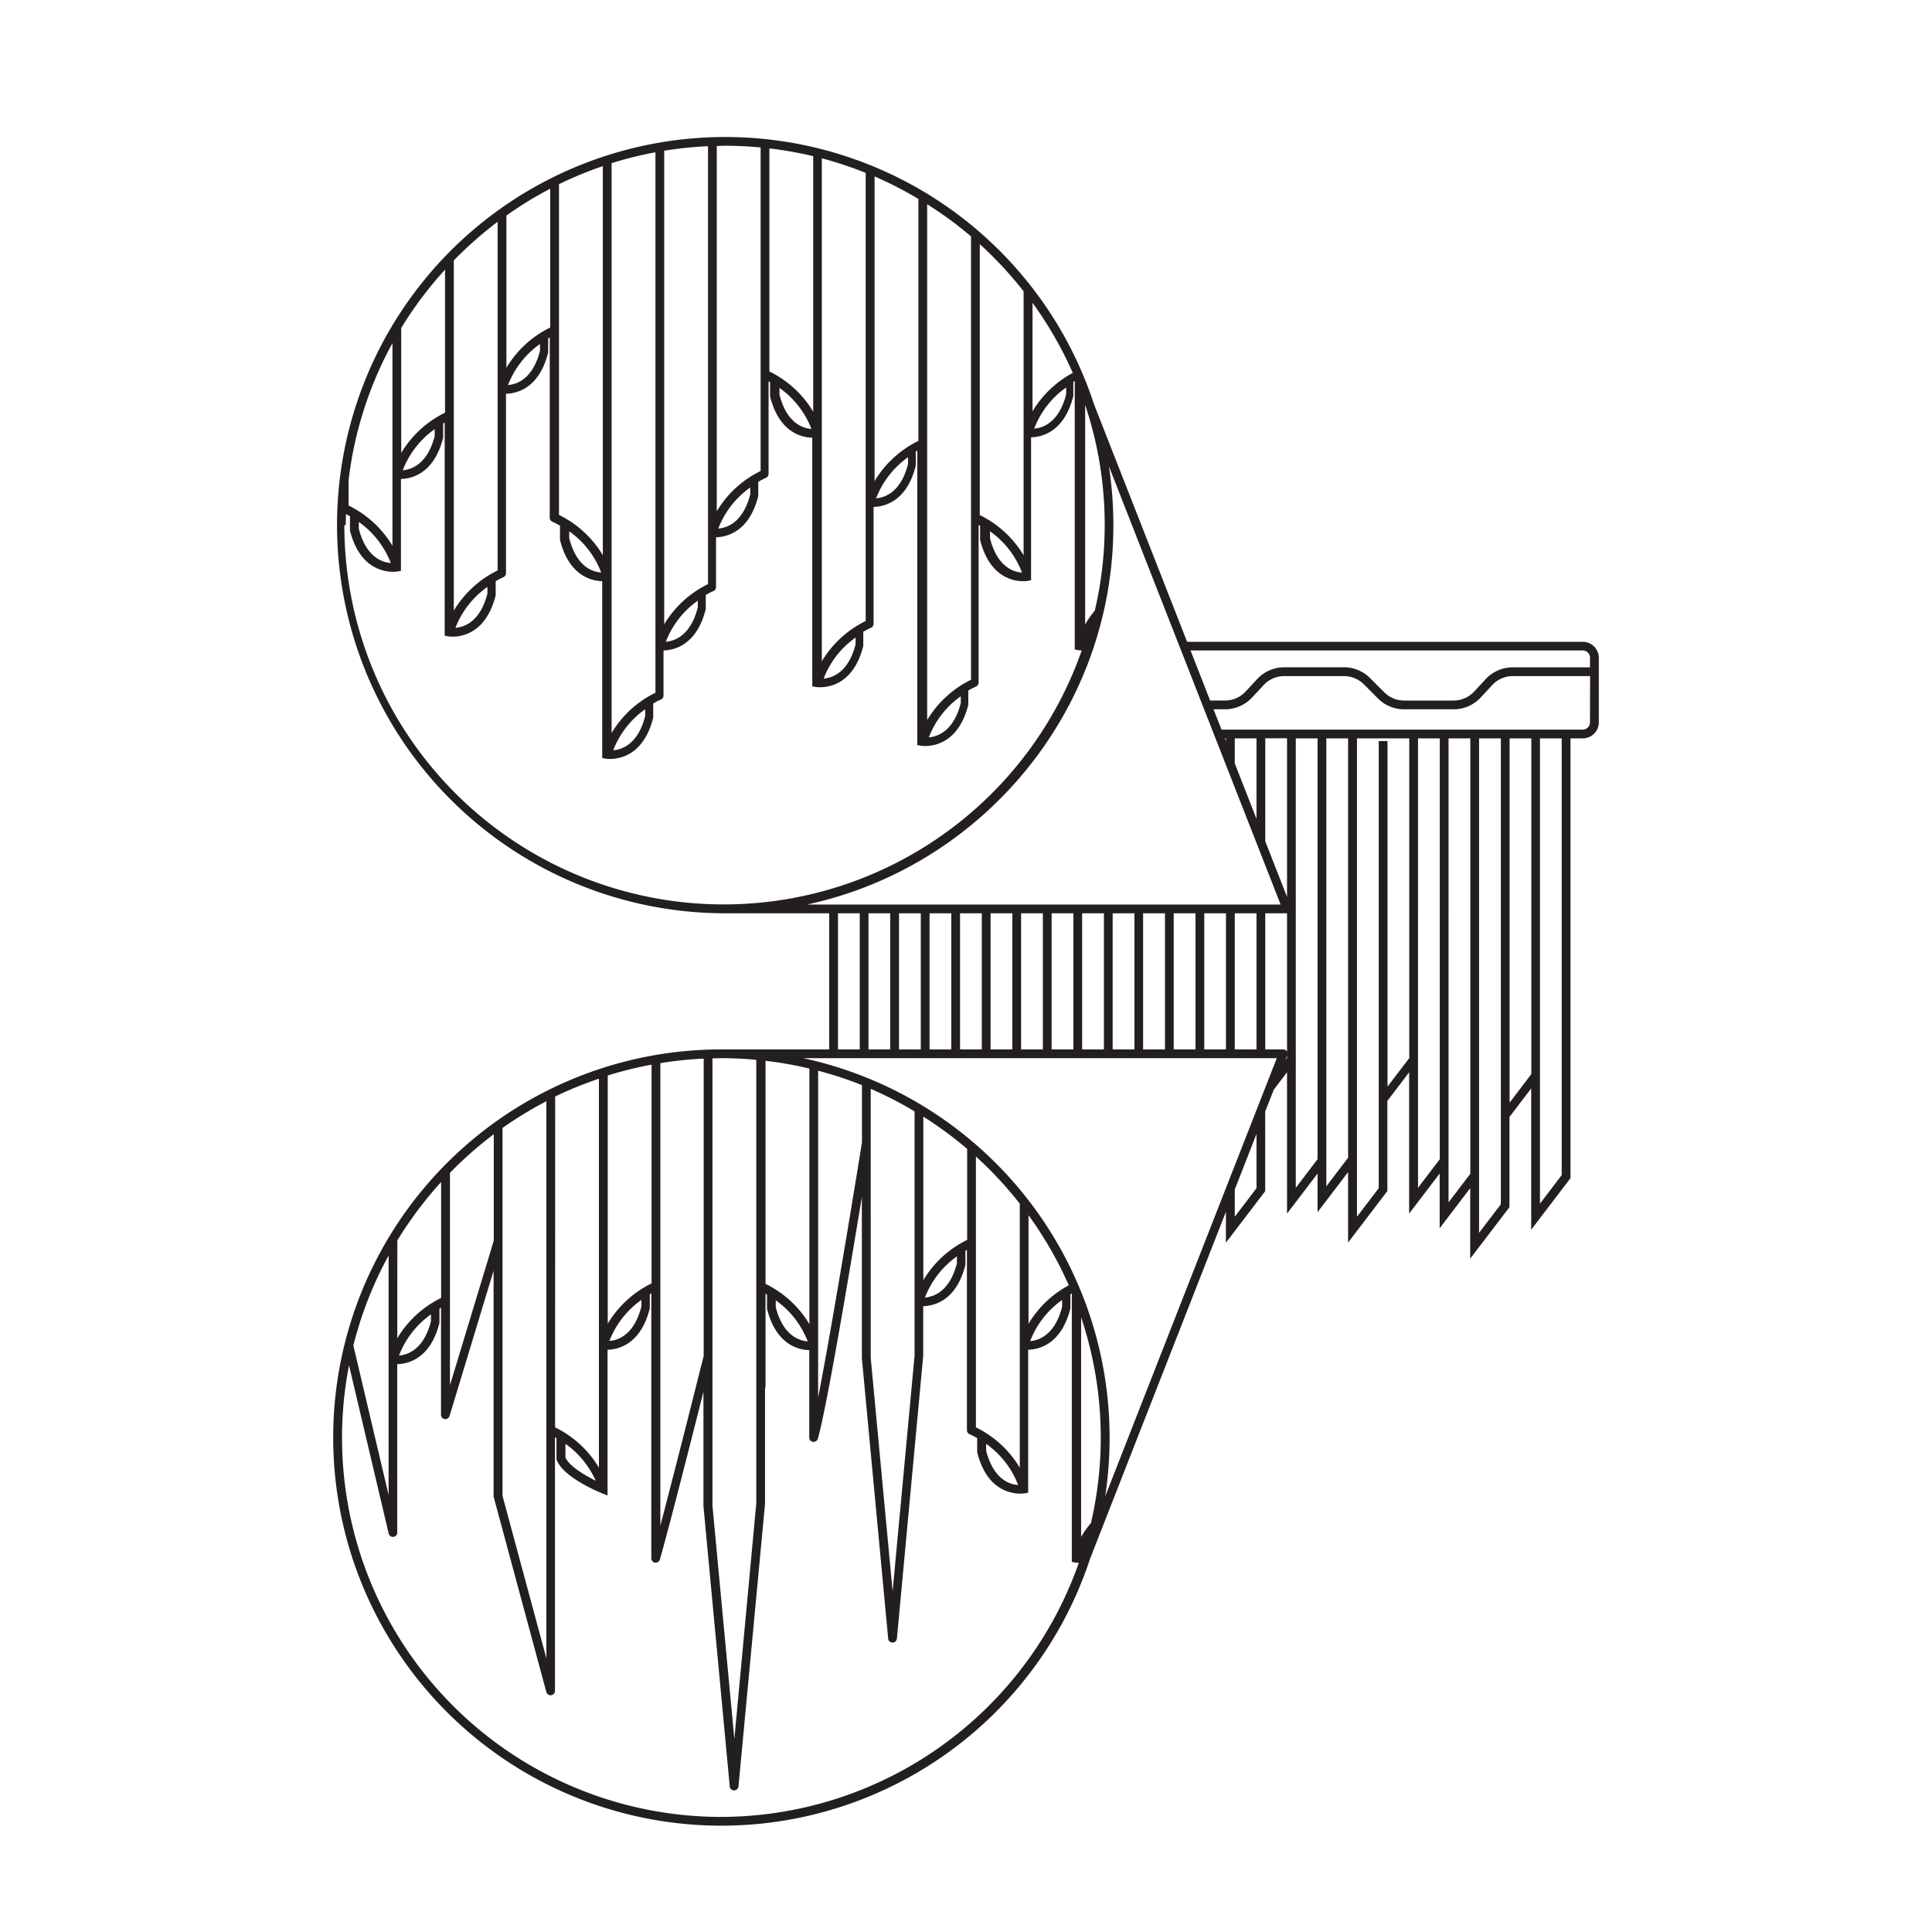 <svg xmlns="http://www.w3.org/2000/svg" viewBox="0 0 600 600"><defs><style>.a{fill:#231f20;}</style></defs><title>ct-benefits-04-flexible</title><path class="a" d="M491.53,199.32H368.67l-28.76-73.38s0-.06-.06-.1A120.54,120.54,0,1,0,225.22,283.63h32.3V325.9H224A120.54,120.54,0,1,0,338.65,483.71l.07-.12,42-107.26v9.6l12.2-16V345.2l2.67-6.8L399.7,333V376.9l9.48-12.45v12L418.66,364v21.89l12.2-16v-28l6.76-8.88V376.9l9.48-12.45v17L456.58,369v21.89l12.2-16v-28l6.75-8.88v43.88l12.2-16V229.31h3.8a5,5,0,0,0,5-5v-20A5,5,0,0,0,491.53,199.32ZM337,125.75a117.08,117.08,0,0,1,3,63.89,28.72,28.72,0,0,0-3,4.29Zm-16.34-31.7a118,118,0,0,1,12.5,21.76,32.36,32.36,0,0,0-12.5,11.93Zm10.44,26.31v2.11c-2.26,8.86-7.31,10.43-9.92,10.63A27.79,27.79,0,0,1,331.05,120.36ZM304.28,95.82v-20a119.48,119.48,0,0,1,13.61,14.65v82a32.42,32.42,0,0,0-13.61-12.51Zm13.1,82c-2.6-.17-7.65-1.71-9.92-10.65V165A27.8,27.8,0,0,1,317.38,177.8ZM287.94,63.42a119.6,119.6,0,0,1,13.62,10V211.11a32.5,32.5,0,0,0-13.62,12.51V95.82h0Zm10.44,152.81v2.11c-2.26,8.86-7.31,10.44-9.92,10.64A27.83,27.83,0,0,1,298.38,216.23ZM271.61,108.6V54.79a119.27,119.27,0,0,1,13.61,7v75.13a32.45,32.45,0,0,0-13.61,12.5ZM282,142v2.12c-2.25,8.85-7.31,10.43-9.92,10.63A27.89,27.89,0,0,1,282,142Zm-26.77-6.34V49.16a116.87,116.87,0,0,1,13.62,4.53V192.86a32.46,32.46,0,0,0-13.62,12.5ZM265.71,198v2.11c-2.26,8.85-7.31,10.43-9.92,10.63A27.74,27.74,0,0,1,265.71,198ZM238.94,46.09a117.28,117.28,0,0,1,13.61,2.41v79.36a32.45,32.45,0,0,0-13.61-12.5ZM252,133.22c-2.62-.2-7.67-1.78-9.92-10.63v-2.11A27.86,27.86,0,0,1,252,133.22ZM222.6,45.33c.88,0,1.75-.07,2.62-.07,3.71,0,7.38.2,11,.54V146.27a32.5,32.5,0,0,0-13.62,12.51ZM233,151.39v2.11c-2.26,8.86-7.31,10.44-9.92,10.64A27.83,27.83,0,0,1,233,151.39ZM206.27,46.81a119.48,119.48,0,0,1,13.61-1.41v136a32.45,32.45,0,0,0-13.61,12.5ZM216.7,186.55v2.11c-2.25,8.85-7.3,10.43-9.91,10.63A27.79,27.79,0,0,1,216.7,186.55Zm-26.76-6.35V50.67a115.61,115.61,0,0,1,13.61-3.37V215.14a32.39,32.39,0,0,0-13.61,12.5Zm10.43,40.06v2.11c-2.26,8.86-7.31,10.43-9.92,10.63A27.8,27.8,0,0,1,200.37,220.26ZM173.6,102.59V57.2a117.53,117.53,0,0,1,13.61-5.61V172.43a32.36,32.36,0,0,0-13.61-12.51Zm13.11,75.21c-2.61-.17-7.65-1.71-9.93-10.65V165A27.81,27.81,0,0,1,186.71,177.8ZM157.27,66.93a117.08,117.08,0,0,1,13.61-8.33v43.11a32.36,32.36,0,0,0-13.61,12.51Zm10.43,39.9v2.11c-2.26,8.86-7.31,10.44-9.92,10.63A27.91,27.91,0,0,1,167.7,106.83ZM140.93,129V80.88a120.31,120.31,0,0,1,13.61-12V177.15a32.45,32.45,0,0,0-13.61,12.5Zm10.44,53.23v2.11c-2.26,8.86-7.31,10.44-9.92,10.63A27.79,27.79,0,0,1,151.37,182.27ZM124.6,101.86a118.17,118.17,0,0,1,13.61-18.12v44.42a32.49,32.49,0,0,0-13.61,12.51ZM135,133.28v2.11c-2.25,8.86-7.31,10.44-9.92,10.64A27.89,27.89,0,0,1,135,133.28ZM108.26,149.1a117,117,0,0,1,13.62-42.53V169.5A32.43,32.43,0,0,0,108.26,157Zm13.1,25.75c-2.61-.2-7.66-1.78-9.92-10.63v-2.11A27.79,27.79,0,0,1,121.36,174.85Zm-14-11.76c0-1.15.06-2.29.09-3.43.34.17.76.4,1.23.67v4.06l0,.33c2.88,11.61,10.33,12.85,13.39,12.85a7.83,7.83,0,0,0,1.27-.08h.07l1.11-.21V148.74c3.2-.07,10.31-1.56,13.11-12.85l0-4.37.47-.28v66.19l1.11.21h.07a7.83,7.83,0,0,0,1.27.08c3.06,0,10.5-1.24,13.39-12.85l0-4.38a21.12,21.12,0,0,1,2.35-1.21,1.37,1.37,0,0,0,.85-1.26V122.29c3.2-.07,10.31-1.56,13.11-12.85l0-4.37.48-.28v56a1.37,1.37,0,0,0,.85,1.26,23.05,23.05,0,0,1,2.33,1.2v4.06l0,.33c2.8,11.29,9.91,12.77,13.11,12.85v54.92l1.11.21h.07a9.31,9.31,0,0,0,1.27.08c3.07,0,10.51-1.25,13.39-12.85l0-4.38a23.41,23.41,0,0,1,2.35-1.21,1.37,1.37,0,0,0,.85-1.26V202c3.2-.07,10.31-1.55,13.12-12.85l0-4.37a21.12,21.12,0,0,1,2.35-1.21,1.36,1.36,0,0,0,.84-1.26V166.85c3.21-.07,10.32-1.56,13.12-12.85l0-4.37a25.17,25.17,0,0,1,2.35-1.22,1.37,1.37,0,0,0,.85-1.26V118.44l.46.26v4.06l0,.33c2.8,11.29,9.91,12.77,13.11,12.85v77.2l1.11.21h.07a9.31,9.31,0,0,0,1.27.08c3.06,0,10.51-1.25,13.39-12.86l0-4.37a23.41,23.41,0,0,1,2.35-1.21,1.37,1.37,0,0,0,.85-1.26v-36.3c3.2-.07,10.31-1.55,13.11-12.85l0-4.37.47-.27v91.44l1.11.21h.07a7.37,7.37,0,0,0,1.27.09c3.07,0,10.51-1.25,13.39-12.86l0-4.37a25.17,25.17,0,0,1,2.35-1.22,1.37,1.37,0,0,0,.85-1.26V163l.46.26v4.06l0,.33c2.88,11.61,10.32,12.85,13.38,12.85a7.72,7.72,0,0,0,1.27-.08h.08l1.1-.21V135.81c3.2-.07,10.31-1.55,13.12-12.84l0-4.38.44-.25,0,.08v83.29l1.1.21h.07c.14,0,.49.06,1,.08a117.81,117.81,0,0,1-229-38.92ZM250.64,280.91c54.3-11.71,95.13-60.08,95.13-117.82a121.24,121.24,0,0,0-1.39-18.29l53.33,136.11Zm129.78-51.6h.32v.84Zm3.05,7.78v-7.78h6.75v25Zm6.75,46.54V325.9h-6.75V283.63Zm-9.48,0V325.9H374V283.63Zm-9.47,0V325.9h-6.76V283.63Zm-9.48,0V325.9H355V283.63Zm-9.48,0V325.9h-6.76V283.63Zm-9.48,0V325.9h-6.76V283.63Zm-9.48,0V325.9h-6.76V283.63Zm-9.48,0V325.9h-6.76V283.63Zm-9.48,0V325.9h-6.76V283.63Zm-9.48,0V325.9h-6.76V283.63Zm-9.48,0V325.9h-6.75V283.63Zm-9.47,0V325.9H279.2V283.63Zm-9.48,0V325.9h-6.76V283.63Zm-9.48,0V325.9h-6.76V283.63Zm-29.26,45.81a117.45,117.45,0,0,1,13.62,2.41v79.37a32.52,32.52,0,0,0-13.62-12.51Zm13.1,87.14c-2.61-.2-7.66-1.78-9.92-10.64v-2.11A27.83,27.83,0,0,1,250.84,416.58Zm-29.58-87.89c.92,0,1.84-.07,2.77-.07,3.66,0,7.27.19,10.84.52V466.88l-6.81,73.19-6.8-72.47Zm-16.18,70.78v-69.3a116.86,116.86,0,0,1,13.46-1.41v92.32c-1.28,5.09-8.8,35.07-13.46,52.69ZM188.74,334a118.64,118.64,0,0,1,13.61-3.37v67.94a32.49,32.49,0,0,0-13.61,12.51Zm10.44,69.69v2.11c-2.26,8.86-7.31,10.44-9.92,10.64A27.83,27.83,0,0,1,199.18,403.71Zm-26.77-63.15A115.79,115.79,0,0,1,186,335V455.78a32.45,32.45,0,0,0-13.61-12.5ZM185,459.85c-3.49-1.73-8.16-4.52-9.4-7.18v-4.29A28.18,28.18,0,0,1,185,459.85ZM156.07,385.5V350.28A119.33,119.33,0,0,1,169.68,342V515l-13.61-50.42ZM139.74,404V364.24a117.65,117.65,0,0,1,13.61-12v33.05L139.74,430.2ZM123.4,385.22A118.31,118.31,0,0,1,137,367.09v36a32.44,32.44,0,0,0-13.62,12.51Zm10.44,23v2.11c-2.26,8.86-7.31,10.44-9.92,10.64A27.83,27.83,0,0,1,133.84,408.19Zm-13.16-18.26v74.3l-10.94-46.4A117.2,117.2,0,0,1,120.68,389.93ZM224,564.26A117.76,117.76,0,0,1,108.39,424l12.33,52.3A1.36,1.36,0,0,0,122,477.3h.16a1.35,1.35,0,0,0,1.2-1.35V423.65c3.21-.07,10.31-1.56,13.12-12.85l0-4.37.48-.28v33.23a1.36,1.36,0,0,0,1.16,1.34l.2,0a1.37,1.37,0,0,0,1.3-1l13.67-45.1v70a1.34,1.34,0,0,0,.05.35l16.33,60.5a1.37,1.37,0,0,0,1.31,1h.18a1.37,1.37,0,0,0,1.19-1.35V446.35l.46.26v6.6l.09.24c2.11,5.33,12.71,9.75,13.91,10.24l1.87.76V419.17c3.2-.07,10.31-1.56,13.12-12.85l0-4.37.47-.28v82.27a1.37,1.37,0,0,0,1.17,1.35h.2a1.37,1.37,0,0,0,1.3-1c2.65-9.19,9.59-36.48,13.52-52.07v35.48l8.17,87.09a1.35,1.35,0,0,0,1.35,1.23,1.37,1.37,0,0,0,1.36-1.23L237.59,467V431.11a1.4,1.4,0,0,0,.15-.6V401.8c.15.07.31.17.46.26v4.05l0,.33c2.81,11.3,9.92,12.78,13.12,12.85v27.15a1.37,1.37,0,0,0,1.17,1.35h.19a1.36,1.36,0,0,0,1.31-1c2.73-9.47,9.76-51.27,13.67-75.07v50.07l8.17,87.09a1.35,1.35,0,0,0,1.35,1.23,1.37,1.37,0,0,0,1.36-1.23l8.17-87.81V405.64c3.2-.07,10.31-1.55,13.11-12.85l0-4.37.47-.27v56a1.37,1.37,0,0,0,.85,1.27,20.51,20.51,0,0,1,2.33,1.19v4.06l0,.33c2.89,11.61,10.33,12.86,13.39,12.86a9.31,9.31,0,0,0,1.27-.08h.07l1.11-.21V419.17c3.2-.07,10.31-1.56,13.11-12.85l0-4.37.44-.26,0,.08v83.29l1.11.21h.07a8.3,8.3,0,0,0,1,.07A118,118,0,0,1,224,564.26ZM254.08,434V332.52A116.05,116.05,0,0,1,267.69,337V354.8C267.26,357.52,259,408.69,254.08,434Zm16.33-12.29V338.15a116.25,116.25,0,0,1,13.62,7V421l-6.82,73.19Zm16.34-24.12v-50.8a117.51,117.51,0,0,1,13.61,10v28.27A32.45,32.45,0,0,0,286.75,397.57Zm10.43-7.39v2.12c-2.25,8.86-7.31,10.43-9.92,10.63A27.89,27.89,0,0,1,297.18,390.18Zm5.9,53.1V359.16a118.07,118.07,0,0,1,13.62,14.65v82A32.4,32.4,0,0,0,303.08,443.28Zm13.11,17.88c-2.6-.17-7.65-1.72-9.93-10.65v-2.13A27.84,27.84,0,0,1,316.19,461.16Zm3.23-50.06V377.4a118.34,118.34,0,0,1,12.5,21.76A32.34,32.34,0,0,0,319.42,411.1Zm10.43-7.39v2.11c-2.25,8.86-7.31,10.44-9.92,10.64A27.89,27.89,0,0,1,329.85,403.71ZM338.8,473a29.61,29.61,0,0,0-3.05,4.3V409.1A117.23,117.23,0,0,1,338.8,473Zm51.42-104-6.75,8.87v-8.47l6.75-17.25Zm-47,95.73a120.63,120.63,0,0,0-93.74-136.1H396.52ZM399.7,328.53l-.47.62.47-1.2Zm0-1.85a1.46,1.46,0,0,0-.07-.19,1.35,1.35,0,0,0-1.12-.59h-5.57V283.63h6.76Zm0-48.15-6.76-17.25v-32h6.76ZM409.18,360l-6.76,8.88V229.31h6.76Zm9.48-124V359.55l-6.76,8.88V229.31h6.76Zm19,92.59-6.76,8.87V230.15h-2.72V369l-6.76,8.87V229.31h16.24Zm9.48-96.22V360l-6.76,8.88V229.31h6.76Zm9.48,8.61V364.53l-6.76,8.88V229.31h6.76Zm9.48-5.79V374l-6.76,8.87V229.31h6.76Zm9.47,98.38-6.75,8.87V229.31h6.75ZM485,364.94l-6.75,8.88V229.31H485Zm8.78-140.61a2.26,2.26,0,0,1-2.26,2.26H379.35l-2.47-6.31h3.57a11.47,11.47,0,0,0,8.39-3.66l3.59-3.86a8.7,8.7,0,0,1,6.39-2.79h18.57a8.79,8.79,0,0,1,6.17,2.55l4.41,4.42a11.37,11.37,0,0,0,8.09,3.34h15.39a11.44,11.44,0,0,0,8.39-3.66l3.59-3.86a8.74,8.74,0,0,1,6.39-2.79h24Zm0-17.09h-24a11.47,11.47,0,0,0-8.38,3.66l-3.59,3.87a8.74,8.74,0,0,1-6.4,2.79H436.06A8.64,8.64,0,0,1,429.9,215l-4.42-4.41a11.37,11.37,0,0,0-8.09-3.36H398.82a11.51,11.51,0,0,0-8.39,3.66l-3.59,3.87a8.7,8.7,0,0,1-6.39,2.79h-4.64L369.73,202h121.8a2.26,2.26,0,0,1,2.26,2.26Z"/></svg>
